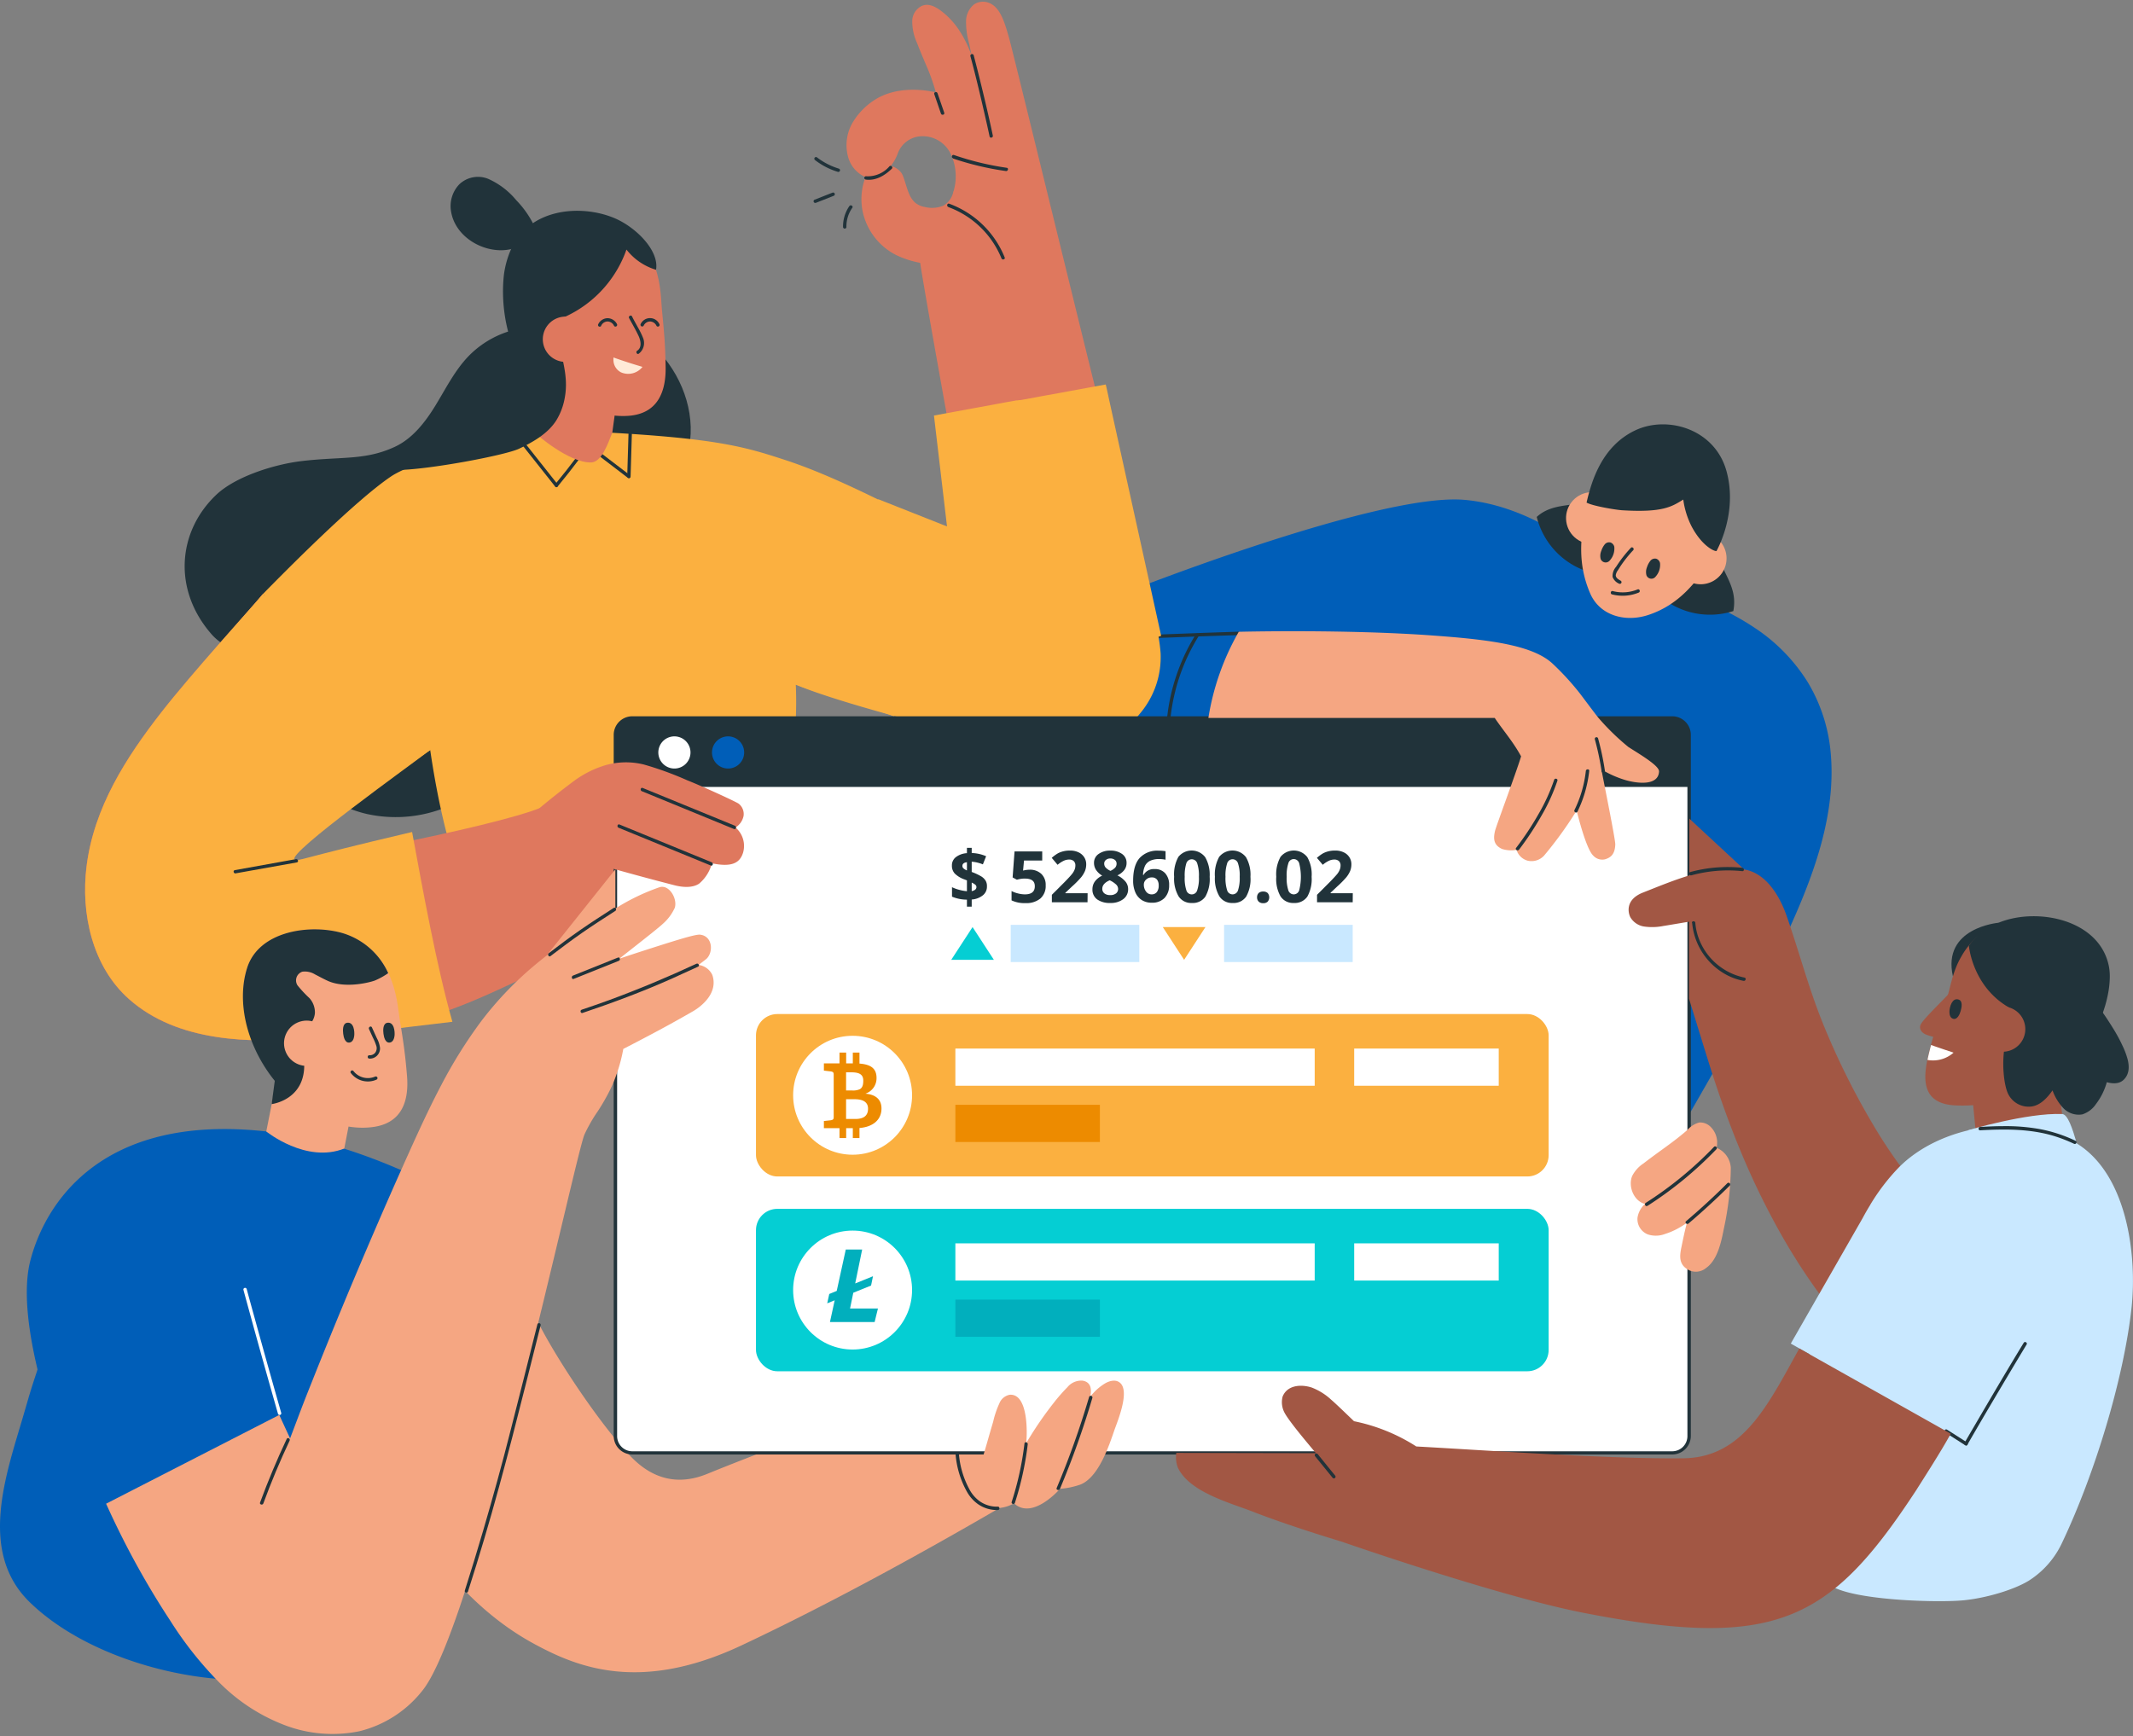 <svg id="Layer_1" data-name="Layer 1" xmlns="http://www.w3.org/2000/svg" viewBox="0 0 500 407"><rect x="0" y="0" width="500" height="407" fill="#808080" stroke="none"/><defs><style>.cls-1{fill:#df785e;}.cls-2{fill:#21333a;}.cls-3{fill:#005eb8;}.cls-4{fill:#f5a682;}.cls-5{fill:#fbb040;}.cls-6{fill:#ffead7;}.cls-7{fill:#fff;}.cls-8{fill:#a25744;}.cls-9{fill:#c9e8ff;}.cls-10{fill:#ffc7a8;}.cls-11{fill:#ed8b00;}.cls-12{fill:#05ced3;}.cls-13{fill:#01afbd;}</style></defs><path class="cls-1" d="M256,175a22.54,22.54,0,0,0,11.23-7.57,20.47,20.47,0,0,0,4.88-14.2c-.39-4.84-2-9.42-3.14-14.1q-3.93-16.2-8.25-32.31c-2.86-10.74-23.23-94.7-24.28-98.28-.75-2.52-1.69-6.2-3.94-7.53a3.83,3.83,0,0,0-4.14,0,5.1,5.1,0,0,0-1.9,3.75,18.35,18.35,0,0,0,.73,5.51l.57,2.74c-1.47-4-3.56-7.69-7-10.34-1.29-1-3-2-4.64-1.3a4,4,0,0,0-2.28,3.45A12.32,12.32,0,0,0,215,10.16c.63,1.68,1.35,3.32,2.05,5a44.65,44.65,0,0,1,2.31,6.48c-4.57-1-9.57-.86-13.56,1.32a16.12,16.12,0,0,0-6,5.89,10.49,10.49,0,0,0-1,7.92,7.18,7.18,0,0,0,4.08,4.75,14.65,14.65,0,0,0-.7,7.87,14.92,14.92,0,0,0,8,10.46,22.37,22.37,0,0,0,5.52,1.77c1.32,8.86,11.28,63.57,11.87,66.58-1.51-.8-11.69-6.07-14.47-7.55-3.57,13.59-7.11,27.33-10.41,40.27C207.87,164,243.88,178.7,256,175Zm-32.5-130.2a4.91,4.91,0,0,1-2.4,3.44,7.14,7.14,0,0,1-4.31.29,4.93,4.93,0,0,1-2.25-1,5.57,5.57,0,0,1-1.39-2c-.67-1.44-1.21-4-1.79-4.9a4.26,4.26,0,0,0-2.56-1.71,10.55,10.55,0,0,0,1.72-3.14,6.15,6.15,0,0,1,5.52-3.84,7.3,7.3,0,0,1,6.7,3.9A12.27,12.27,0,0,1,223.53,44.82Z"/><path class="cls-2" d="M191.08,37.55a16.46,16.46,0,0,0,5.33,2.74.39.39,0,0,0,.21-.76,16.13,16.13,0,0,1-5.14-2.66.39.39,0,0,0-.4.68Z"/><path class="cls-2" d="M191.24,47.56l4.16-1.64a.41.41,0,0,0,.28-.49.41.41,0,0,0-.49-.28L191,46.8a.39.39,0,1,0,.21.76Z"/><path class="cls-2" d="M198.41,53.26a7.58,7.58,0,0,1,1.38-4.54c.29-.42-.4-.82-.69-.4a8.37,8.37,0,0,0-1.48,4.94.4.4,0,0,0,.79,0Z"/><path class="cls-2" d="M227.47,13.15c1.35,5,2.54,10.1,3.69,15.17.28,1.22.55,2.44.81,3.67.11.5.87.29.76-.21-1.07-5.09-2.29-10.15-3.55-15.19-.31-1.22-.62-2.44-.94-3.65a.4.4,0,0,0-.77.21Z"/><path class="cls-2" d="M219,22.06c.52,1.53,1.05,3.05,1.57,4.58.17.48.93.27.77-.21l-1.58-4.58c-.16-.48-.93-.27-.76.21Z"/><path class="cls-2" d="M222.34,48.56a21.42,21.42,0,0,1,12.41,12c.18.47.95.27.76-.21a22.27,22.27,0,0,0-13-12.59c-.48-.18-.69.58-.21.76Z"/><path class="cls-2" d="M223.4,37.16a68.3,68.3,0,0,0,12.39,2.94c.49.07.71-.69.21-.76a67.5,67.5,0,0,1-12.39-3c-.49-.16-.69.6-.21.77Z"/><path class="cls-2" d="M203,42.11c2.35.3,4.44-1,6.05-2.55.37-.36-.19-.92-.56-.56A6.69,6.69,0,0,1,203,41.32a.39.39,0,0,0-.4.39.41.41,0,0,0,.4.4Z"/><path class="cls-2" d="M227.07,128.59q1.11,6.33,2.23,12.67c.08.5.85.29.76-.21l-2.22-12.67c-.09-.5-.85-.29-.77.21Z"/><path class="cls-3" d="M429.19,177.14a38.68,38.68,0,0,0-5.51-17.33,41.7,41.7,0,0,0-10.94-11.64,59.73,59.73,0,0,0-27.13-10.56c-2.1-1.33-5.91-3.44-7.14-4.25a75.2,75.2,0,0,0-8.11-4.69h0s-11.82-10.14-27.06-11.48c-20.39-1.78-80.51,22.12-80.51,22.12h0a64.27,64.27,0,0,0-11.58,5.18c-7.11,4.2-13.39,11-13.77,19.68a14.14,14.14,0,0,0,4.68,11.41,21.07,21.07,0,0,0,7.2,4c-.15-.32,3.74,2.13,4,2.31Q266.6,193,279.8,204.17t26.28,22.57q13.08,11.37,26,22.87t25.78,23.15q10.37,9.44,20.65,18.95l21.9-38.21c7-12.26,14.07-24.56,19.8-37.5C425.6,203.87,430.24,190.6,429.19,177.14Z"/><path class="cls-2" d="M274.13,172a45.6,45.6,0,0,1,4.32-18.22,48.85,48.85,0,0,1,2.54-4.66c.27-.43-.41-.83-.68-.4a46.42,46.42,0,0,0-6.52,17.88,48.74,48.74,0,0,0-.45,5.4.4.4,0,0,0,.79,0Z"/><path class="cls-2" d="M259.61,150c8-.27,15.92-.6,23.89-.88l6.91-.23a.4.4,0,0,0,0-.79c-8,.24-15.92.57-23.87.86l-6.93.25c-.51,0-.51.81,0,.79Z"/><path class="cls-2" d="M387,137.64a27.93,27.93,0,0,1,8-5.81,30.4,30.4,0,0,1,5.32-1.91c.84-.23,1.67-.46,2.5-.72.31,4.89,4.67,7.93,3.49,14.06A18,18,0,0,1,387,137.64Z"/><path class="cls-2" d="M360.23,121.19c4-3.66,9.48-2.09,13.81-4.38.21.84.45,1.67.7,2.5a30.81,30.81,0,0,1,1.15,5.54,28.13,28.13,0,0,1-.77,9.84A18.05,18.05,0,0,1,360.23,121.19Z"/><path class="cls-4" d="M403.29,110.27a14.75,14.75,0,0,0-12.52-9.91c-11.68-1.15-18.25,11.21-19.44,20.71-.58,4.69-1.71,10.8,1.43,18.06,2.29,5.28,8.36,6.85,13.76,5,7.39-2.48,11.37-8.17,14-12.12C402.4,129.1,406.9,120.16,403.29,110.27Z"/><circle class="cls-4" cx="373.17" cy="121.47" r="6.07" transform="translate(52.88 348.23) rotate(-53.33)"/><path class="cls-4" d="M404.7,130.38a6.07,6.07,0,1,1-6.57-5.52A6.07,6.07,0,0,1,404.7,130.38Z"/><path class="cls-2" d="M378.41,128.19a1.42,1.42,0,0,0-.86-1,1.33,1.33,0,0,0-1.42.49,4.81,4.81,0,0,0-.77,1.47,3,3,0,0,0-.14,1.92,1.25,1.25,0,0,0,2.16.3A4.17,4.17,0,0,0,378.41,128.19Z"/><path class="cls-2" d="M389.13,132a1.41,1.41,0,0,0-.86-1,1.36,1.36,0,0,0-1.42.5,4.65,4.65,0,0,0-.77,1.46,3,3,0,0,0-.13,1.92,1.24,1.24,0,0,0,2.15.3A4.11,4.11,0,0,0,389.13,132Z"/><path class="cls-2" d="M404.72,110.49c-2.71-9.93-13.87-13.18-21.43-9.58s-10.11,11.35-11.38,16.92c1.39.8,6.87,1.71,8.37,1.8,9.54.58,11.61-.86,14.3-2.51a19.52,19.52,0,0,0,2,6.39c2.64,4.9,5.67,5.88,5.8,5.66C402.36,129.17,407.44,120.42,404.72,110.49Z"/><path class="cls-2" d="M377.86,139.35a9.94,9.94,0,0,0,6.25-.41c.48-.16.27-.92-.22-.76a9.16,9.16,0,0,1-5.82.4c-.48-.16-.69.61-.21.77Z"/><path class="cls-2" d="M382.28,128.45a30.18,30.18,0,0,0-3.45,4.44,3.24,3.24,0,0,0-.82,2.38,2.8,2.8,0,0,0,1.5,1.56.39.39,0,0,0,.4-.68c-.49-.29-1.21-.68-1.15-1.35a2.66,2.66,0,0,1,.49-1.1c.21-.33.42-.66.64-1a29.19,29.19,0,0,1,2.95-3.7c.35-.37-.21-.93-.56-.56Z"/><path class="cls-2" d="M150,78.45c6.9,5,11.66,13.1,11.91,21.61s-4.34,17.19-11.89,21.13c0,0-15.8-1.41-19.36-14.59S150,78.45,150,78.45Z"/><path class="cls-2" d="M106.67,146.05c-.48-.12-1-.21-1.47-.3,10.35-6.91,15.12-22.72,19.1-35.11,4.75-14.76,2.33-34,2.33-34a22.72,22.72,0,0,0-16.77,6.83c-3.23,3.34-5.33,7.58-7.75,11.54s-5.41,7.84-9.63,9.78c-7,3.22-12.55,2.19-21.94,3.33-6.22.76-15.23,3.55-19.78,7.82-9.16,8.62-10.31,22.34-1.16,32.77,6.19,7.06,20.71,5.92,34,3.37a75.1,75.1,0,0,0-5.69,5.59c-3.4,3.63-7.64,13.19-10.52,17.25a25.49,25.49,0,0,0,5.84,8.91,26.64,26.64,0,0,0,12.75,7,31.37,31.37,0,0,0,16.23-.72c9.27-2.88,16.74-9.87,21.36-18.28-.66-4.43-1.48-14.35-4.34-17.81A23.75,23.75,0,0,0,106.67,146.05Z"/><path class="cls-5" d="M184.1,107.86c-9.18-3-15.79-5.09-42.82-6.52a145.37,145.37,0,0,0-16.83-.14c-5.43.35-27.38,6.87-32.74,10.47-8.42,5.65-24.67,22.08-30,27.51,1.74,3.19,25.4,40.47,27.47,44.7,3.23-2,8.36-5.87,11.67-8,3.62,24.62,9.33,37.3,13.79,42.68,28,33.68,51.4-6.1,65.2-20.4,2.19-2.27,7.56-19.37,6.7-37.63,3.16,1.31,18.52,5.6,23.06,7.45.75-3.12.09-35.05,3.4-47.31C203.29,115.79,193.15,110.81,184.1,107.86Z"/><path class="cls-1" d="M147.77,200.25c-1.08,3,5.13,9.34,2.78,11.52-10,9.22-23.4,15.56-34.51,20.62-15.24,6.94-25.91,9.55-42.59,11-15,1.31-31.86.9-43.18-9.1-8.65-7.64-11.37-20.14-10-31.2,1.74-13.7,9.2-25.42,17.59-36.16,7.2-9.22,20.46-23.69,23.81-27.74,1.42,2.61,17,27.07,24.28,39.17-4.22,3.28-16.73,16.1-17.55,17.89s-1.33,3.93.66,5.26c1.66,1.1,53.7-9,59.76-13.15C135,192,141.17,197.57,147.77,200.25Z"/><path class="cls-5" d="M96.6,195.06c-27.51,6.44-26.69,7-27.51,6.44-2-1.33,27.53-22.38,31.75-25.67-7.32-12.09-37.72-34-39.14-36.65-3.35,4-16.61,18.52-23.81,27.74C29.5,177.66,22,189.38,20.3,203.08c-1.4,11.06,1.32,23.56,10,31.2,11.32,10,28.14,10.41,43.18,9.1,12.8-1.1,0,0,32.57-3.82C102.34,226.52,99.06,208.38,96.6,195.06Z"/><path class="cls-2" d="M55.26,204.75l14.32-2.56c.5-.09.29-.86-.21-.77L55.05,204c-.51.09-.29.86.21.77Z"/><path class="cls-2" d="M147.33,101.67l-.3,10c0,.51.77.5.79,0l.3-10a.4.4,0,0,0-.79,0Z"/><path class="cls-2" d="M138.33,105.27l8.89,6.79c.41.31.8-.38.4-.69l-8.9-6.79c-.4-.3-.79.38-.39.69Z"/><path class="cls-2" d="M119.07,100.1l11.09,14c.31.4.87-.16.56-.55l-11.09-14c-.31-.4-.87.16-.56.56Z"/><path class="cls-2" d="M130.72,114.06q5.42-6.57,10.21-13.62c.29-.42-.4-.82-.68-.4q-4.74,7-10.09,13.47c-.32.39.23.95.56.55Z"/><path class="cls-1" d="M126,85.44l-.32,16.3s7.65,6.77,12.85,6.68c2.47,0,4-4.45,5-7l1.05-7.67Z"/><path class="cls-1" d="M119.28,61.5a13,13,0,0,1,.66-2.37c3.49-9,15.11-10.34,23.1-7.48a17.45,17.45,0,0,1,10.72,11.58c1.22,3.86,1.19,7.14,1.45,9.9.53,5.38.74,8,.82,12.93.09,5.62-1.74,11-8.86,11.44s-14-3.27-18.79-8.48A35.62,35.62,0,0,1,119,65.78,21.11,21.11,0,0,1,119.28,61.5Z"/><path class="cls-2" d="M143.85,51.06c-7.86-3.21-19.79-2.18-24.06,7.38a21.92,21.92,0,0,0-1.66,5.93c-.87,7.68.84,16.78,5.4,23L93,110.19c7.12,0,25.42-3.43,28.7-5s6.83-3.57,8.78-6.76a15,15,0,0,0,1.9-5.13c1-5.37-.89-9.37-1.54-14.64-.32-2.62-.67-3.32,1.72-4.44a27.25,27.25,0,0,0,14.29-15.71,13.79,13.79,0,0,0,6.93,4.74C154.58,58.69,148.93,53.13,143.85,51.06Z"/><path class="cls-6" d="M143.81,84.67a5,5,0,0,1,0-.86q3.36,1.2,6.8,2.2a4.25,4.25,0,0,1-5,1.3A3.25,3.25,0,0,1,143.81,84.67Z"/><path class="cls-1" d="M137.81,78.8a5.31,5.31,0,1,1-6-4.52A5.3,5.3,0,0,1,137.81,78.8Z"/><path class="cls-2" d="M147.46,74.57c.75,1.39,1.57,2.77,2.24,4.21.49,1.06.84,2.69-.34,3.45-.43.27,0,1,.39.68a3.14,3.14,0,0,0,.95-3.78,18,18,0,0,0-1.12-2.29c-.48-.89-1-1.78-1.43-2.67-.24-.45-.93,0-.69.4Z"/><path class="cls-2" d="M125.68,53.94a23,23,0,0,0-4.66-7,18,18,0,0,0-6.56-5,6.34,6.34,0,0,0-6.35.89.46.46,0,0,0-.21.18c-.08.07-.16.13-.24.21a7.39,7.39,0,0,0-1.91,6.45c.84,4.92,5.54,8.36,10.28,8.91a10.81,10.81,0,0,0,6.51-1.2,7.38,7.38,0,0,0,2.56-2.18,2.36,2.36,0,0,0,.3-.68A.44.44,0,0,0,125.68,53.94Z"/><path class="cls-2" d="M140.92,76.37a1.68,1.68,0,0,1,1.49-1,1.7,1.7,0,0,1,1.52,1,.38.38,0,0,0,.54.14.4.4,0,0,0,.15-.54,2.5,2.5,0,0,0-2.21-1.37A2.47,2.47,0,0,0,140.24,76a.39.39,0,1,0,.68.4Z"/><path class="cls-2" d="M150.87,76.37a1.68,1.68,0,0,1,1.49-1,1.71,1.71,0,0,1,1.52,1,.38.38,0,0,0,.54.14.39.39,0,0,0,.14-.54,2.42,2.42,0,0,0-4.38,0,.4.4,0,0,0,.69.4Z"/><path class="cls-5" d="M271.57,149.29l.62-.23L260,93.76c-.32-1.53-.59-2.77-.8-3.62l-2.93.54-1.65.3-4.37.8-.88.17-1,.18-3,.54-1.1.2-.69.13-.58.11-2.74.5-.39.07-.3.06-.37.06-.1,0H239l-.09,0-.38.07-.29,0-.4.08-1,.18-.65.11-1.12.21-.58.11-.68.12-1.11.21-2.95.54-1,.18-.87.16-4.38.81-1.64.3-2.93.54,3.06,26-16.14-6.39v1.93l4.78,7.1c-6.35,11.67-21.33,23.14-24.18,34.31,5.3,3.06,57.35,18.22,69.5,14.54a22.54,22.54,0,0,0,11.23-7.57,20.47,20.47,0,0,0,4.88-14.2A37.38,37.38,0,0,0,271.57,149.29Z"/><path class="cls-4" d="M199.05,332.74c-5.43,2.05-22.32,8.33-33.28,12.81-6.93,2.83-12.85,1.12-17.77-3.94-7.05-7.26-17.38-22.74-21.78-31.44-4.64-9.15-16-24.14-16-24.14-1.52,2.85-11.72,29.53-14.14,37.32-2.2,7.09-4.17,14.27-6.62,21.29a147.72,147.72,0,0,0,12.55,20.18c6.19,8.14,13.86,15.53,23.22,20.59,9.94,5.39,24.68,11.6,48.58.35,44.2-20.8,92.25-51.35,94.57-53Z"/><path class="cls-3" d="M115.88,282.71c-7.78-2.47-15.27-5.74-22.82-8.79a132.78,132.78,0,0,0-23-7.5,69.32,69.32,0,0,0-7.6-1.15C23.14,260.88,10.21,282.84,7,296,5.27,303.38,7,313.53,8.8,321.07c-2,6.08-1.58,4.88-3.38,11-4.06,13.82-10.53,31.75,1.5,43.51,15.45,15.1,46.13,21.87,65,16.44C77.63,390.4,80.37,378.29,83,373c3.37-6.9,4.74-6.35,8.19-13.22,3.68-7.35,7.49-6.24,11-13.65,3.41-7.09,6.71-14.24,9.4-21.64a100.72,100.72,0,0,0,5.65-22.6c.72-6.08.76-12.22,1.32-18.31C117.68,283.27,116.78,283,115.88,282.71Z"/><path class="cls-4" d="M65.16,251.41l-2.74,13.86s9.31,7.56,18.28,4l1.24-6.38Z"/><path class="cls-4" d="M57.2,230.12a19.81,19.81,0,0,1,.7-3.1c2.71-8.79,14.75-10.44,22.32-8.27A17.39,17.39,0,0,1,91.66,229.6c1.47,3.77,1.66,7.06,2.1,9.79.87,5.34,1.25,8,1.65,12.85.46,5.6-1,11.11-8.09,12S73.17,261.87,68,257C61.17,250.51,55.77,239.9,57.2,230.12Z"/><path class="cls-2" d="M80.22,218.74c-7.57-2.16-19.61-.52-22.32,8.28a20.88,20.88,0,0,0-.71,3.11c-1.18,8.15,2,16.83,7.22,23.27l-.73,5.45c.08,0,8.05-1,7.62-9.75-.12-2.32-.84-2.79-1-5.11a.41.41,0,0,0-.61-.33,4.27,4.27,0,0,1,.1-.78c.31-1.36,1.23-1.39,2.27-2.23a4.33,4.33,0,0,0,1.76-3.16A5,5,0,0,0,72.53,234a28.23,28.23,0,0,1-2.8-3,2.15,2.15,0,0,1,1.14-3.19,4.56,4.56,0,0,1,3,.65c.95.48,2.16,1.15,3.13,1.57,3.85,1.64,9.07.47,10.8-.12A16.65,16.65,0,0,0,91,228.15,17.14,17.14,0,0,0,80.22,218.74Z"/><path class="cls-2" d="M90.78,239.79c1.62-.28,1.82,2.09,1.7,3.09-.09.64-.36,1.43-1.09,1.54-1.08.17-1.4-1.28-1.5-2.06S89.71,240,90.78,239.79Z"/><circle class="cls-4" cx="71.9" cy="244.58" r="5.31" transform="translate(-89.38 47.15) rotate(-22.86)"/><path class="cls-2" d="M81.33,239.79c1.63-.28,1.83,2.09,1.7,3.09-.08.64-.35,1.43-1.09,1.54-1.07.17-1.4-1.28-1.49-2.06S80.27,240,81.33,239.79Z"/><path class="cls-2" d="M86.58,248.19a2.39,2.39,0,0,0,2.5-2.53,6.62,6.62,0,0,0-.77-2.32c-.38-.83-.75-1.65-1.13-2.47-.21-.46-.89-.06-.68.4.29.64.59,1.29.88,1.94a12.37,12.37,0,0,1,.82,1.95,1.77,1.77,0,0,1-.25,1.65,1.64,1.64,0,0,1-1.37.59c-.51,0-.51.76,0,.79Z"/><path class="cls-2" d="M82.29,251.63a5,5,0,0,0,6,1.47.4.4,0,0,0,.15-.54.42.42,0,0,0-.55-.14,4.28,4.28,0,0,1-5.06-1.35.39.39,0,1,0-.55.56Z"/><path class="cls-7" d="M57.07,302.43q3.07,11.29,6.26,22.58l1.83,6.44a.39.39,0,0,0,.76-.21Q62.71,320,59.6,308.67q-.9-3.23-1.77-6.45a.39.39,0,0,0-.76.21Z"/><rect class="cls-7" x="144.26" y="168.32" width="251.71" height="172.32" rx="3.43"/><path class="cls-2" d="M392,341H148.22a4.36,4.36,0,0,1-4.36-4.35V172.28a4.36,4.36,0,0,1,4.36-4.35H392a4.36,4.36,0,0,1,4.35,4.35V336.69A4.36,4.36,0,0,1,392,341ZM148.22,168.72a3.56,3.56,0,0,0-3.56,3.56V336.69a3.56,3.56,0,0,0,3.56,3.56H392a3.56,3.56,0,0,0,3.55-3.56V172.28a3.55,3.55,0,0,0-3.55-3.56Z"/><path class="cls-2" d="M147.69,168.32H392.54a3.43,3.43,0,0,1,3.43,3.43v12.74a0,0,0,0,1,0,0H144.26a0,0,0,0,1,0,0V171.75A3.43,3.43,0,0,1,147.69,168.32Z"/><path class="cls-7" d="M154.32,176.41a3.77,3.77,0,1,0,3.77-3.77A3.77,3.77,0,0,0,154.32,176.41Z"/><path class="cls-3" d="M166.9,176.41a3.77,3.77,0,1,0,3.77-3.77A3.77,3.77,0,0,0,166.9,176.41Z"/><path class="cls-4" d="M381.71,175.13a56.47,56.47,0,0,1-7-6.81c-.7-.84-3.52-4.64-4.34-5.71a61.75,61.75,0,0,0-6.34-6.94c-4.65-4.45-15-5.71-27.91-6.66-20.77-1.53-45.74-.89-45.74-.89a59.32,59.32,0,0,0-7.12,20.2h67.12c2.23,3.27,4.3,5.56,6.18,9-1,3.39-5.84,16.33-6.11,17.48-.39,1.68-.44,3.32,1.69,4.25a7.1,7.1,0,0,0,3.35.2,3.79,3.79,0,0,0,2.63,2.54,4,4,0,0,0,3.85-1.22,90.29,90.29,0,0,0,7.61-10.53c.15.56,2.18,8.93,3.88,10.54a2.85,2.85,0,0,0,2.79.88c1-.33,2.32-.87,2.39-3.51,0-1.3-2.57-13.93-3.25-17.57a24.08,24.08,0,0,0,5.89,2.58c2.91.79,7.44,1.19,7.62-2.07C389,179.57,384.65,177,381.71,175.13Z"/><path class="cls-2" d="M371.74,180.75a27.68,27.68,0,0,1-2.66,9.15c-.22.45.46.86.69.4a28.8,28.8,0,0,0,2.76-9.55c.06-.51-.73-.51-.79,0Z"/><path class="cls-2" d="M373.85,173.33a64,64,0,0,1,1.59,7.52c.08.5.84.29.76-.21a64,64,0,0,0-1.59-7.52.39.39,0,0,0-.76.21Z"/><path class="cls-2" d="M356.08,199.2a70.74,70.74,0,0,0,5.28-8,43.79,43.79,0,0,0,3.71-8.16c.16-.48-.6-.69-.76-.21a43.48,43.48,0,0,1-3.72,8.12,69.15,69.15,0,0,1-5.2,7.84c-.31.4.38.79.69.4Z"/><path class="cls-4" d="M393,288.18c.43-.22.84-.46,1.25-.71l1.18-.77c-.51,1.9-.9,3.83-1.3,5.76s-.62,3.86,1.41,5.12a3.74,3.74,0,0,0,4.19-.15l.25-.19c2.69-1.93,3.54-6.26,4.13-9.27a70.22,70.22,0,0,0,1.61-14.17,5.38,5.38,0,0,0-3.32-4.69,6.93,6.93,0,0,0,.12-1.45,5.2,5.2,0,0,0-1.45-3.39,3.43,3.43,0,0,0-2.77-1.1,5.74,5.74,0,0,0-2.72,1.71c-2.15,1.9-4.48,3.57-6.8,5.25-1.18.86-2.36,1.73-3.52,2.63a7.71,7.71,0,0,0-2.66,2.95c-1,2.42.37,5.88,3,6.55a5.49,5.49,0,0,0-1.75,3.22,3.85,3.85,0,0,0,2.44,3.93,6,6,0,0,0,4.06-.13A15.55,15.55,0,0,0,393,288.18Z"/><path class="cls-2" d="M386.22,282.69a88.31,88.31,0,0,0,16.12-13.25c.35-.37-.21-.93-.56-.56a86.64,86.64,0,0,1-16,13.13c-.43.27,0,1,.4.68Z"/><path class="cls-2" d="M395.8,286.85q5-4.25,9.7-8.92a.4.4,0,0,0-.56-.56q-4.67,4.67-9.7,8.93c-.39.32.17.88.56.55Z"/><path class="cls-8" d="M438.8,263.21a176.11,176.11,0,0,1-11.55-23.42c-3.33-8.25-5.55-16.82-8.49-25.2-1.58-4.5-4.76-9.92-9.91-10.75L396,191.92v13.32c-3.78,1.14-7.46,2.68-10.82,4-4.33,1.67-3.5,4.87-3,5.81a4.52,4.52,0,0,0,3.08,2.15,13.33,13.33,0,0,0,4.67-.11c.67-.1,5.36-.9,6-1v18.07s2.94,9.57,4.71,15.25c2.15,6.84,4.54,13.61,7.28,20.24A179.56,179.56,0,0,0,416.73,288a144.18,144.18,0,0,0,10.59,16.47c2.29,3.07,4.74,6,7.3,8.88q3.06-6,6-12c2.93-6,5.68-12.19,8.65-18.22.49-1,1-2,1.51-3A117.71,117.71,0,0,1,438.8,263.21Z"/><path class="cls-2" d="M396.41,205.24a32.56,32.56,0,0,1,12-1c.51.06.5-.73,0-.79a33.26,33.26,0,0,0-12.2,1,.39.39,0,0,0,.21.76Z"/><path class="cls-2" d="M468.47,216.34s-13.32,1.13-10.67,12.59,16.4-6.2,16.25-6.56S468.47,216.34,468.47,216.34Z"/><path class="cls-2" d="M396.66,216.39a15.41,15.41,0,0,0,8,12.13,14.19,14.19,0,0,0,4.05,1.44c.5.09.71-.67.21-.77a14.57,14.57,0,0,1-10.57-8.82,13.61,13.61,0,0,1-.95-4c0-.5-.83-.51-.79,0Z"/><path class="cls-8" d="M481.87,249l2.42,19.5s-16,5.12-21-1.52l-1-10.4Z"/><path class="cls-9" d="M461.26,265s13.94-4.16,22.13-3.82c1.31.05,2.4,3.32,3.43,6.88C487.68,271,461.26,265,461.26,265Z"/><path class="cls-8" d="M493.74,230.36a21.29,21.29,0,0,1-.68,4.24c-2.1,8.28-5.58,11.17-12.66,16-5.87,4-10.14,9.08-22,8.56-7.6-.34-7.62-5.69-6.62-10.64.17-.85.38-1.7.58-2.5.08-.36.17-.71.26-1,1.07-4,2-5.82,3.64-10.55.88-2.63,1.4-6.67,3.47-10.16a17.41,17.41,0,0,1,13.05-8.85c8.43-1,19.45,2.92,20.82,12.5A12.6,12.6,0,0,1,493.74,230.36Z"/><path class="cls-7" d="M452.66,245c-.09.32-.18.67-.26,1-.2.8-.41,1.65-.58,2.5a7.29,7.29,0,0,0,6.12-1.71C456.44,246.3,454.54,245.65,452.66,245Z"/><path class="cls-2" d="M494.36,226.61c-2.13-11.05-16.86-14-25.89-10.27a15.24,15.24,0,0,0-6.94,5.38s.79,9.5,9.35,14.45c-.27,1.24-.57,2.47-.76,3.72-.4,2.66-.2,5.66,1.64,7.63,1.59,1.72,4,2.28,6.33,2.76a10.09,10.09,0,0,0,2.32.28,3.16,3.16,0,0,0,2.13-.82l0-.08c1.11.36,2.13.69,2.6.88,4-4.71,7.65-10.79,8.94-17.21a22,22,0,0,0,.48-4.27A12.63,12.63,0,0,0,494.36,226.61Z"/><path class="cls-2" d="M498.74,248.36a17.27,17.27,0,0,0-1.05-2.87,37.92,37.92,0,0,0-2.46-4.57c-.28-.44-2.8-4.5-3.13-4.39l-22,7.85c-1,4.59-.37,9.86.56,11.93a5.35,5.35,0,0,0,5.59,3.1c2.1-.31,3.66-2.05,4.89-3.77a11.82,11.82,0,0,0,2.53,4.16,5,5,0,0,0,4.46,1.46,6.11,6.11,0,0,0,3.19-2.42,15.07,15.07,0,0,0,2.54-5.12c1.53.41,2.95.39,3.95-.57C499.15,251.86,499.17,250.07,498.74,248.36Z"/><path class="cls-8" d="M464.16,241.12a5.3,5.3,0,1,0,5.47-5.14A5.3,5.3,0,0,0,464.16,241.12Z"/><path class="cls-8" d="M455.31,243.41a12.9,12.9,0,0,1-4-.93c-1.1-.56-1.4-1.4-1.14-2.14.39-1.15,4.63-5.14,6.79-7.5C457,232.84,459.69,242.36,455.31,243.41Z"/><path class="cls-2" d="M459.14,234.35c-1.56-.53-2.14,1.78-2.17,2.78,0,.65.11,1.47.82,1.7,1,.34,1.59-1,1.81-1.8S460.17,234.7,459.14,234.35Z"/><path class="cls-10" d="M414.25,352.64c-.58-.1.12,1.06,0,0Z"/><path class="cls-9" d="M486.18,267.7c-12.43-7-31.45-3.89-41.21,6.14a48.5,48.5,0,0,0-6.5,8.51h0l-.09.17c-.62,1-1.22,2.06-1.79,3.12L419.78,315l4.41,2.48c-3.2,8.9-11.14,31.06-10.7,32.37a16.63,16.63,0,0,1,.76,2.77c.32.05,1,.49,2.51,1.91,3,2.92,6.2,5.69,9.21,8.63,1.49,1.45,3.85,9,4.2,9.13,6.47,3,24.49,3.46,30.17,2.89,5.4-.54,11.88-2.51,15.29-4.63a21,21,0,0,0,7.76-8.89c7.6-16,14.43-38.31,16.27-55.06C501,294.12,498.58,274.71,486.18,267.7Z"/><path class="cls-2" d="M456,335.85c1.56,1,3.13,2,4.7,3,.43.28.82-.41.4-.68-1.57-1-3.14-2-4.7-3-.43-.28-.83.41-.4.68Z"/><path class="cls-8" d="M457.27,336.12c-2,3.78-7.15,11.75-8,13.12-20.28,31-33,37.75-78.44,28.81-20.13-4-56.4-16.64-56.4-16.64s-12.05-3.6-20.74-7c-5.41-2.1-14.87-4.59-17.58-10.32a6.91,6.91,0,0,1-.37-3.46l32.73.07c-.91-1.14-6.23-7.31-7.38-9.53a5.23,5.23,0,0,1-.43-3.75c1.1-2.72,4.34-2.92,6.81-2.12a14.25,14.25,0,0,1,4.62,2.9c.37.31,1.12,1,2.07,1.9s2.09,2,3.24,3.1A42.64,42.64,0,0,1,332,339.12c15.74.85,45.7,3,62.65,2.77,13.9-.2,19.69-12.34,27.12-25.74Z"/><path class="cls-2" d="M461.19,338.69c3.69-6.43,7.48-12.8,11.28-19.17.86-1.43,1.72-2.87,2.59-4.3.27-.44-.42-.83-.68-.4-3.85,6.33-7.61,12.73-11.35,19.13q-1.27,2.16-2.53,4.34a.4.4,0,0,0,.69.4Z"/><path class="cls-2" d="M308.3,341.44l4.1,5.05a.4.4,0,0,0,.56,0,.41.41,0,0,0,0-.56q-2.06-2.52-4.1-5.05a.4.4,0,0,0-.56,0,.4.4,0,0,0,0,.56Z"/><path class="cls-2" d="M464.18,265c5.79-.32,11.66-.37,17.27,1.32a34.81,34.81,0,0,1,4.73,1.84c.46.22.86-.46.4-.68a33.91,33.91,0,0,0-8.38-2.76,45.25,45.25,0,0,0-8.62-.7c-1.8,0-3.6.09-5.4.19-.51,0-.51.82,0,.79Z"/><path class="cls-1" d="M172.41,194a4.14,4.14,0,0,0,1.89-2.7,3.08,3.08,0,0,0-1.11-2.85c-.43-.39-8.63-4.15-12.11-5.52a76.58,76.58,0,0,0-10.15-3.69,17.47,17.47,0,0,0-8.91.13,24.1,24.1,0,0,0-7.84,4c-2.73,2.06-5.33,4.05-9.37,7.51a93.11,93.11,0,0,0,9.64,8.25,39.64,39.64,0,0,0,8.7,4.2.39.39,0,0,0,.28.26c4.93,1.39,9.69,2.67,14.65,3.95,1.69.44,4.14.74,5.8-.37a9.3,9.3,0,0,0,3-4.77c4.58.94,6.53,0,7.31-2.51A5.68,5.68,0,0,0,172.41,194Z"/><path class="cls-2" d="M145,194.06l21.62,8.86c.48.19.68-.57.21-.76l-21.62-8.86c-.47-.2-.67.57-.21.76Z"/><path class="cls-2" d="M150.44,185.49l21.62,8.87c.48.19.68-.58.21-.77l-21.62-8.86c-.47-.19-.67.57-.21.76Z"/><path class="cls-4" d="M262.75,324.39c-1-1.1-2.55-.72-3.67-.08a12.59,12.59,0,0,0-3.52,3.16c.38-1.74.21-3.45-1.79-3.78a4.2,4.2,0,0,0-3.56,1.54A41.53,41.53,0,0,0,247,328.9a84.9,84.9,0,0,0-5.58,8c-.29.45-.56.92-.84,1.37a.88.88,0,0,0,0-.16c.24-2.53.36-11.45-3.9-11.11a3.26,3.26,0,0,0-2.41,2,21.76,21.76,0,0,0-1.46,4.32q-.74,2.49-1.45,5Q229.7,344,228,349.77c-.13.42.42.6.67.34a4.39,4.39,0,0,0,3.36,3.34,8.5,8.5,0,0,0,5.67-1c4.36,4.05,10.78-3.4,10.78-3.4a18.79,18.79,0,0,0,4.78-1c4.29-1.69,6.74-9.18,8-12.86C262.11,332.85,264.67,326.55,262.75,324.39Z"/><path class="cls-2" d="M255.3,327.51a202,202,0,0,1-7.6,21.34c-.2.47.57.68.76.22a205.29,205.29,0,0,0,7.61-21.35.4.4,0,0,0-.77-.21Z"/><path class="cls-2" d="M237.91,352.33a72.63,72.63,0,0,0,3-13.7c.07-.5-.69-.71-.76-.21a71.88,71.88,0,0,1-3,13.7c-.16.48.6.69.77.21Z"/><path class="cls-2" d="M224,340.93a21.45,21.45,0,0,0,2.63,8.74,8.74,8.74,0,0,0,2.67,3,7.69,7.69,0,0,0,4.6,1.35c.5,0,.51-.82,0-.79a7,7,0,0,1-4.32-1.32,8.21,8.21,0,0,1-2.4-2.86,20.82,20.82,0,0,1-2.39-8.09c-.05-.5-.84-.5-.79,0Z"/><path class="cls-4" d="M162.43,237.1c-5.78,3.33-10.4,5.76-16.32,8.82a37.77,37.77,0,0,1-2.94,9.27,48.94,48.94,0,0,1-3.06,5.37A36,36,0,0,0,137,266c-2.31,5.52-25.53,115.32-38.09,130.49a26.92,26.92,0,0,1-14.66,9.39,31.38,31.38,0,0,1-17.52-1.43,43.29,43.29,0,0,1-15.2-9.87A85.1,85.1,0,0,1,40,380.1a195.54,195.54,0,0,1-10-17q-2.71-5.2-5.13-10.56l40.59-20.81L68,337.23c2.38-6.24,2.58-6.93,5.06-13.13q7.2-18.11,14.93-36,3.85-8.94,7.86-17.84c2.42-5.38,4.89-10.74,7.66-16a111.34,111.34,0,0,1,9.35-14.92,80.85,80.85,0,0,1,11.86-12.53c1.24-1.06,2.52-2.08,3.81-3.09a.37.37,0,0,1,.09-.31l15.63-19.6V213a50,50,0,0,1,10.37-5c2.25-.68,4.22,2.69,3.56,4.82a11.06,11.06,0,0,1-2.84,3.8c-1.15,1.1-7.73,6.2-10.2,8.18.88-.37,9.4-3.12,13.29-4.31,1-.29,4.74-1.47,5.67-1.36,2.91.31,3.18,4,1.56,5.61-.23.23-1.65,1.26-1.87,1.49a4.15,4.15,0,0,1,3.18,2.33C168.42,232.76,164.48,235.92,162.43,237.1Z"/><path class="cls-2" d="M136.56,237.48c7.11-2.4,14.12-5,21-8.08,2-.9,4.06-1.83,6.08-2.77.46-.21.06-.9-.4-.68-6.74,3.14-13.58,6-20.57,8.57q-3.15,1.14-6.31,2.2c-.48.16-.27.93.21.76Z"/><path class="cls-2" d="M134.51,229.49l10.55-4.23c.46-.19.26-.95-.21-.76l-10.55,4.23c-.46.19-.26,1,.21.76Z"/><path class="cls-2" d="M129.05,224.15c2.41-1.84,4.84-3.67,7.34-5.41s5.22-3.49,7.86-5.19c.42-.28,0-1-.4-.68-2.64,1.7-5.28,3.4-7.86,5.19s-4.93,3.56-7.34,5.41c-.4.31,0,1,.4.68Z"/><path class="cls-2" d="M109.72,373.06q3.9-12.13,7.25-24.42c2.17-7.9,4.2-15.84,6.2-23.79q1.78-7.08,3.56-14.15c.12-.5-.64-.71-.76-.21-2.08,8.23-4.12,16.48-6.24,24.7-2,7.93-4.19,15.85-6.49,23.71q-2.05,7-4.28,14c-.16.49.61.69.76.21Z"/><path class="cls-2" d="M61.73,352.48q2.75-7.5,6.16-14.73c.22-.45-.47-.86-.68-.4q-3.45,7.32-6.25,14.92c-.17.48.59.68.77.21Z"/><rect class="cls-5" x="177.21" y="237.74" width="185.81" height="38.08" rx="5"/><circle class="cls-7" cx="199.86" cy="256.78" r="13.94"/><rect class="cls-7" x="223.95" y="245.83" width="84.23" height="8.72"/><rect class="cls-11" x="223.95" y="259.02" width="33.88" height="8.72"/><rect class="cls-7" x="317.44" y="245.83" width="33.88" height="8.72"/><rect class="cls-12" x="177.21" y="283.41" width="185.81" height="38.08" rx="5"/><circle class="cls-7" cx="199.86" cy="302.45" r="13.94"/><rect class="cls-7" x="223.95" y="291.5" width="84.23" height="8.72"/><rect class="cls-13" x="223.95" y="304.69" width="33.88" height="8.72"/><rect class="cls-7" x="317.44" y="291.5" width="33.88" height="8.72"/><rect class="cls-9" x="236.92" y="216.83" width="30.15" height="8.72"/><rect class="cls-9" x="286.94" y="216.83" width="30.15" height="8.72"/><path class="cls-2" d="M231.35,207.8a2.57,2.57,0,0,1-.94,2.09,4.69,4.69,0,0,1-2.63,1v1.67h-1.12v-1.64a9.16,9.16,0,0,1-3.5-.7V208a9.55,9.55,0,0,0,1.71.62,9.72,9.72,0,0,0,1.79.32v-2.54l-.55-.21a6.19,6.19,0,0,1-2.3-1.39,2.65,2.65,0,0,1-.67-1.85,2.41,2.41,0,0,1,.93-2,4.72,4.72,0,0,1,2.59-.93v-1.25h1.12v1.22a9.06,9.06,0,0,1,3.38.75l-.76,1.91a8.72,8.72,0,0,0-2.62-.63v2.41a12.81,12.81,0,0,1,2.27,1.06,3.11,3.11,0,0,1,1,1A2.45,2.45,0,0,1,231.35,207.8ZM225.6,203a.75.75,0,0,0,.25.59,2.86,2.86,0,0,0,.81.48v-1.92C226,202.21,225.6,202.5,225.6,203Zm3.29,5a.74.74,0,0,0-.28-.59,3.85,3.85,0,0,0-.83-.49v2Q228.89,208.7,228.89,207.93Z"/><path class="cls-2" d="M241.36,203.9a3.84,3.84,0,0,1,2.76,1,3.52,3.52,0,0,1,1,2.67,3.88,3.88,0,0,1-1.24,3.08,5.19,5.19,0,0,1-3.53,1.08,7,7,0,0,1-3.23-.64v-2.19a6.51,6.51,0,0,0,1.51.56,6.37,6.37,0,0,0,1.63.22c1.54,0,2.31-.63,2.31-1.9s-.8-1.8-2.4-1.8a5.61,5.61,0,0,0-.95.08,6.2,6.2,0,0,0-.85.19l-1-.54.45-6.1h6.49v2.14h-4.27l-.22,2.35.28-.06A6.19,6.19,0,0,1,241.36,203.9Z"/><path class="cls-2" d="M254.93,211.54h-8.36v-1.76l3-3c.89-.91,1.47-1.55,1.74-1.9a3.88,3.88,0,0,0,.59-1,2.53,2.53,0,0,0,.18-.94,1.38,1.38,0,0,0-.39-1.07,1.57,1.57,0,0,0-1.06-.35,3,3,0,0,0-1.35.32,6.62,6.62,0,0,0-1.37.91l-1.37-1.63a9.28,9.28,0,0,1,1.46-1.07,5.64,5.64,0,0,1,1.27-.47,6.1,6.1,0,0,1,1.54-.17,4.5,4.5,0,0,1,2,.41,3.16,3.16,0,0,1,1.33,1.14,3,3,0,0,1,.48,1.69,4.19,4.19,0,0,1-.29,1.55,6.24,6.24,0,0,1-.9,1.48,23.05,23.05,0,0,1-2.15,2.17l-1.54,1.45v.11h5.21Z"/><path class="cls-2" d="M260.26,199.42a4.55,4.55,0,0,1,2.77.79,2.48,2.48,0,0,1,1.05,2.1,2.72,2.72,0,0,1-.51,1.63,4.31,4.31,0,0,1-1.64,1.29,5.77,5.77,0,0,1,1.93,1.5,2.79,2.79,0,0,1,.59,1.71,2.86,2.86,0,0,1-1.16,2.37,4.79,4.79,0,0,1-3,.89,5.06,5.06,0,0,1-3.09-.83,2.79,2.79,0,0,1-1.12-2.36,3.08,3.08,0,0,1,.55-1.82,4.45,4.45,0,0,1,1.74-1.4,4.48,4.48,0,0,1-1.47-1.38,3,3,0,0,1-.45-1.61,2.47,2.47,0,0,1,1.06-2.08A4.54,4.54,0,0,1,260.26,199.42Zm-1.87,8.94a1.33,1.33,0,0,0,.49,1.09,2.06,2.06,0,0,0,1.34.4,2.1,2.1,0,0,0,1.41-.41,1.34,1.34,0,0,0,.47-1.06,1.49,1.49,0,0,0-.46-1,5.89,5.89,0,0,0-1.51-1C259,206.86,258.39,207.54,258.39,208.36Zm1.85-7.09a1.52,1.52,0,0,0-1,.34,1.07,1.07,0,0,0-.4.88,1.36,1.36,0,0,0,.32.88,3.41,3.41,0,0,0,1.14.8,3.32,3.32,0,0,0,1.12-.77,1.4,1.4,0,0,0,.32-.91,1.1,1.1,0,0,0-.41-.89A1.63,1.63,0,0,0,260.24,201.27Z"/><path class="cls-2" d="M265.62,206.46q0-3.56,1.5-5.28a5.61,5.61,0,0,1,4.49-1.74,8.45,8.45,0,0,1,1.61.12v2a7.22,7.22,0,0,0-1.44-.16,5,5,0,0,0-2.13.39,2.64,2.64,0,0,0-1.23,1.17,5.38,5.38,0,0,0-.48,2.18h.11a2.76,2.76,0,0,1,2.59-1.39,3.18,3.18,0,0,1,2.51,1,4,4,0,0,1,.91,2.78,4.19,4.19,0,0,1-1.08,3,4,4,0,0,1-3,1.11,4.28,4.28,0,0,1-2.31-.61,4.07,4.07,0,0,1-1.52-1.79A6.79,6.79,0,0,1,265.62,206.46Zm4.32,3.22a1.5,1.5,0,0,0,1.24-.54,2.42,2.42,0,0,0,.43-1.55,2.16,2.16,0,0,0-.4-1.38,1.5,1.5,0,0,0-1.23-.5,1.84,1.84,0,0,0-1.31.5,1.53,1.53,0,0,0-.54,1.16,2.61,2.61,0,0,0,.51,1.64A1.55,1.55,0,0,0,269.94,209.68Z"/><path class="cls-2" d="M283.56,205.56a8.37,8.37,0,0,1-1,4.64,3.56,3.56,0,0,1-3.16,1.5,3.51,3.51,0,0,1-3.12-1.55,8.24,8.24,0,0,1-1.05-4.59,8.44,8.44,0,0,1,1-4.67,4,4,0,0,1,6.28.07A8.3,8.3,0,0,1,283.56,205.56Zm-5.85,0a9.09,9.09,0,0,0,.38,3.15,1.32,1.32,0,0,0,2.55,0,8.8,8.8,0,0,0,.4-3.14,9.09,9.09,0,0,0-.4-3.16,1.33,1.33,0,0,0-2.55,0A9.45,9.45,0,0,0,277.71,205.56Z"/><path class="cls-2" d="M293.12,205.56a8.28,8.28,0,0,1-1,4.64,3.55,3.55,0,0,1-3.16,1.5,3.51,3.51,0,0,1-3.12-1.55,8.24,8.24,0,0,1-1.05-4.59,8.44,8.44,0,0,1,1-4.67,4,4,0,0,1,6.28.07A8.21,8.21,0,0,1,293.12,205.56Zm-5.85,0a9.34,9.34,0,0,0,.38,3.15,1.33,1.33,0,0,0,2.56,0,9.09,9.09,0,0,0,.39-3.14,8.85,8.85,0,0,0-.4-3.16,1.32,1.32,0,0,0-2.54,0A9.14,9.14,0,0,0,287.27,205.56Z"/><path class="cls-2" d="M294.67,210.37a1.4,1.4,0,0,1,.37-1,1.53,1.53,0,0,1,1.07-.35,1.46,1.46,0,0,1,1.06.36,1.59,1.59,0,0,1,0,2,1.42,1.42,0,0,1-1.05.37,1.48,1.48,0,0,1-1.06-.36A1.37,1.37,0,0,1,294.67,210.37Z"/><path class="cls-2" d="M307.46,205.56a8.38,8.38,0,0,1-1,4.64,3.58,3.58,0,0,1-3.17,1.5,3.51,3.51,0,0,1-3.12-1.55,8.24,8.24,0,0,1-1-4.59,8.44,8.44,0,0,1,1-4.67,4,4,0,0,1,6.28.07A8.21,8.21,0,0,1,307.46,205.56Zm-5.85,0a9.34,9.34,0,0,0,.38,3.15,1.33,1.33,0,0,0,2.56,0,12.92,12.92,0,0,0,0-6.3,1.34,1.34,0,0,0-1.28-1,1.31,1.31,0,0,0-1.27,1A9.14,9.14,0,0,0,301.61,205.56Z"/><path class="cls-2" d="M317.09,211.54h-8.36v-1.76l3-3c.89-.91,1.47-1.55,1.75-1.9a4.12,4.12,0,0,0,.58-1,2.53,2.53,0,0,0,.18-.94,1.38,1.38,0,0,0-.39-1.07,1.57,1.57,0,0,0-1.06-.35,3,3,0,0,0-1.35.32,6.62,6.62,0,0,0-1.37.91l-1.37-1.63a9.28,9.28,0,0,1,1.46-1.07,5.64,5.64,0,0,1,1.27-.47,6.1,6.1,0,0,1,1.54-.17,4.44,4.44,0,0,1,2,.41,3.1,3.1,0,0,1,1.33,1.14,3,3,0,0,1,.48,1.69,4.19,4.19,0,0,1-.29,1.55,6.24,6.24,0,0,1-.9,1.48,23.05,23.05,0,0,1-2.15,2.17l-1.54,1.45v.11h5.21Z"/><path class="cls-11" d="M206.63,259.88c0-2.35-1.67-3.3-3.78-3.47a3.81,3.81,0,0,0,2.62-3.7c0-2.38-1.57-3.16-4-3.36v-2.57h-1.56v2.52h-1.56v-2.52h-1.56v2.52h-3.66V251l1.63.19c.58.11.67.27.67.8v9.85c0,.52-.09.69-.67.8l-1.63.18v1.67h3.66v2.33h1.56v-2.33h1.56v2.33h1.56v-2.36C204.64,264.2,206.63,262.54,206.63,259.88Zm-8.3-8.48h1.16c1.6,0,2.87.3,2.87,1.92,0,.86-.11,1.68-.85,2.06a3.89,3.89,0,0,1-1.83.27h-1.35Zm2.16,10.94h-2.16v-4.63h2c1.79,0,3.15.55,3.15,2.21S202.46,262.34,200.49,262.34Z"/><polygon class="cls-13" points="199.26 306.78 200.02 303.08 204.19 301.39 204.64 299.21 200.47 300.9 202.1 292.95 198.26 292.95 196.14 302.65 194.39 303.37 193.91 305.56 195.66 304.85 194.55 309.95 205.02 309.95 205.8 306.78 199.26 306.78"/><polygon class="cls-12" points="232.98 225.03 227.98 217.35 222.98 225.03 232.98 225.03"/><polygon class="cls-5" points="282.57 217.35 277.57 225.03 272.57 217.35 282.57 217.35"/></svg>